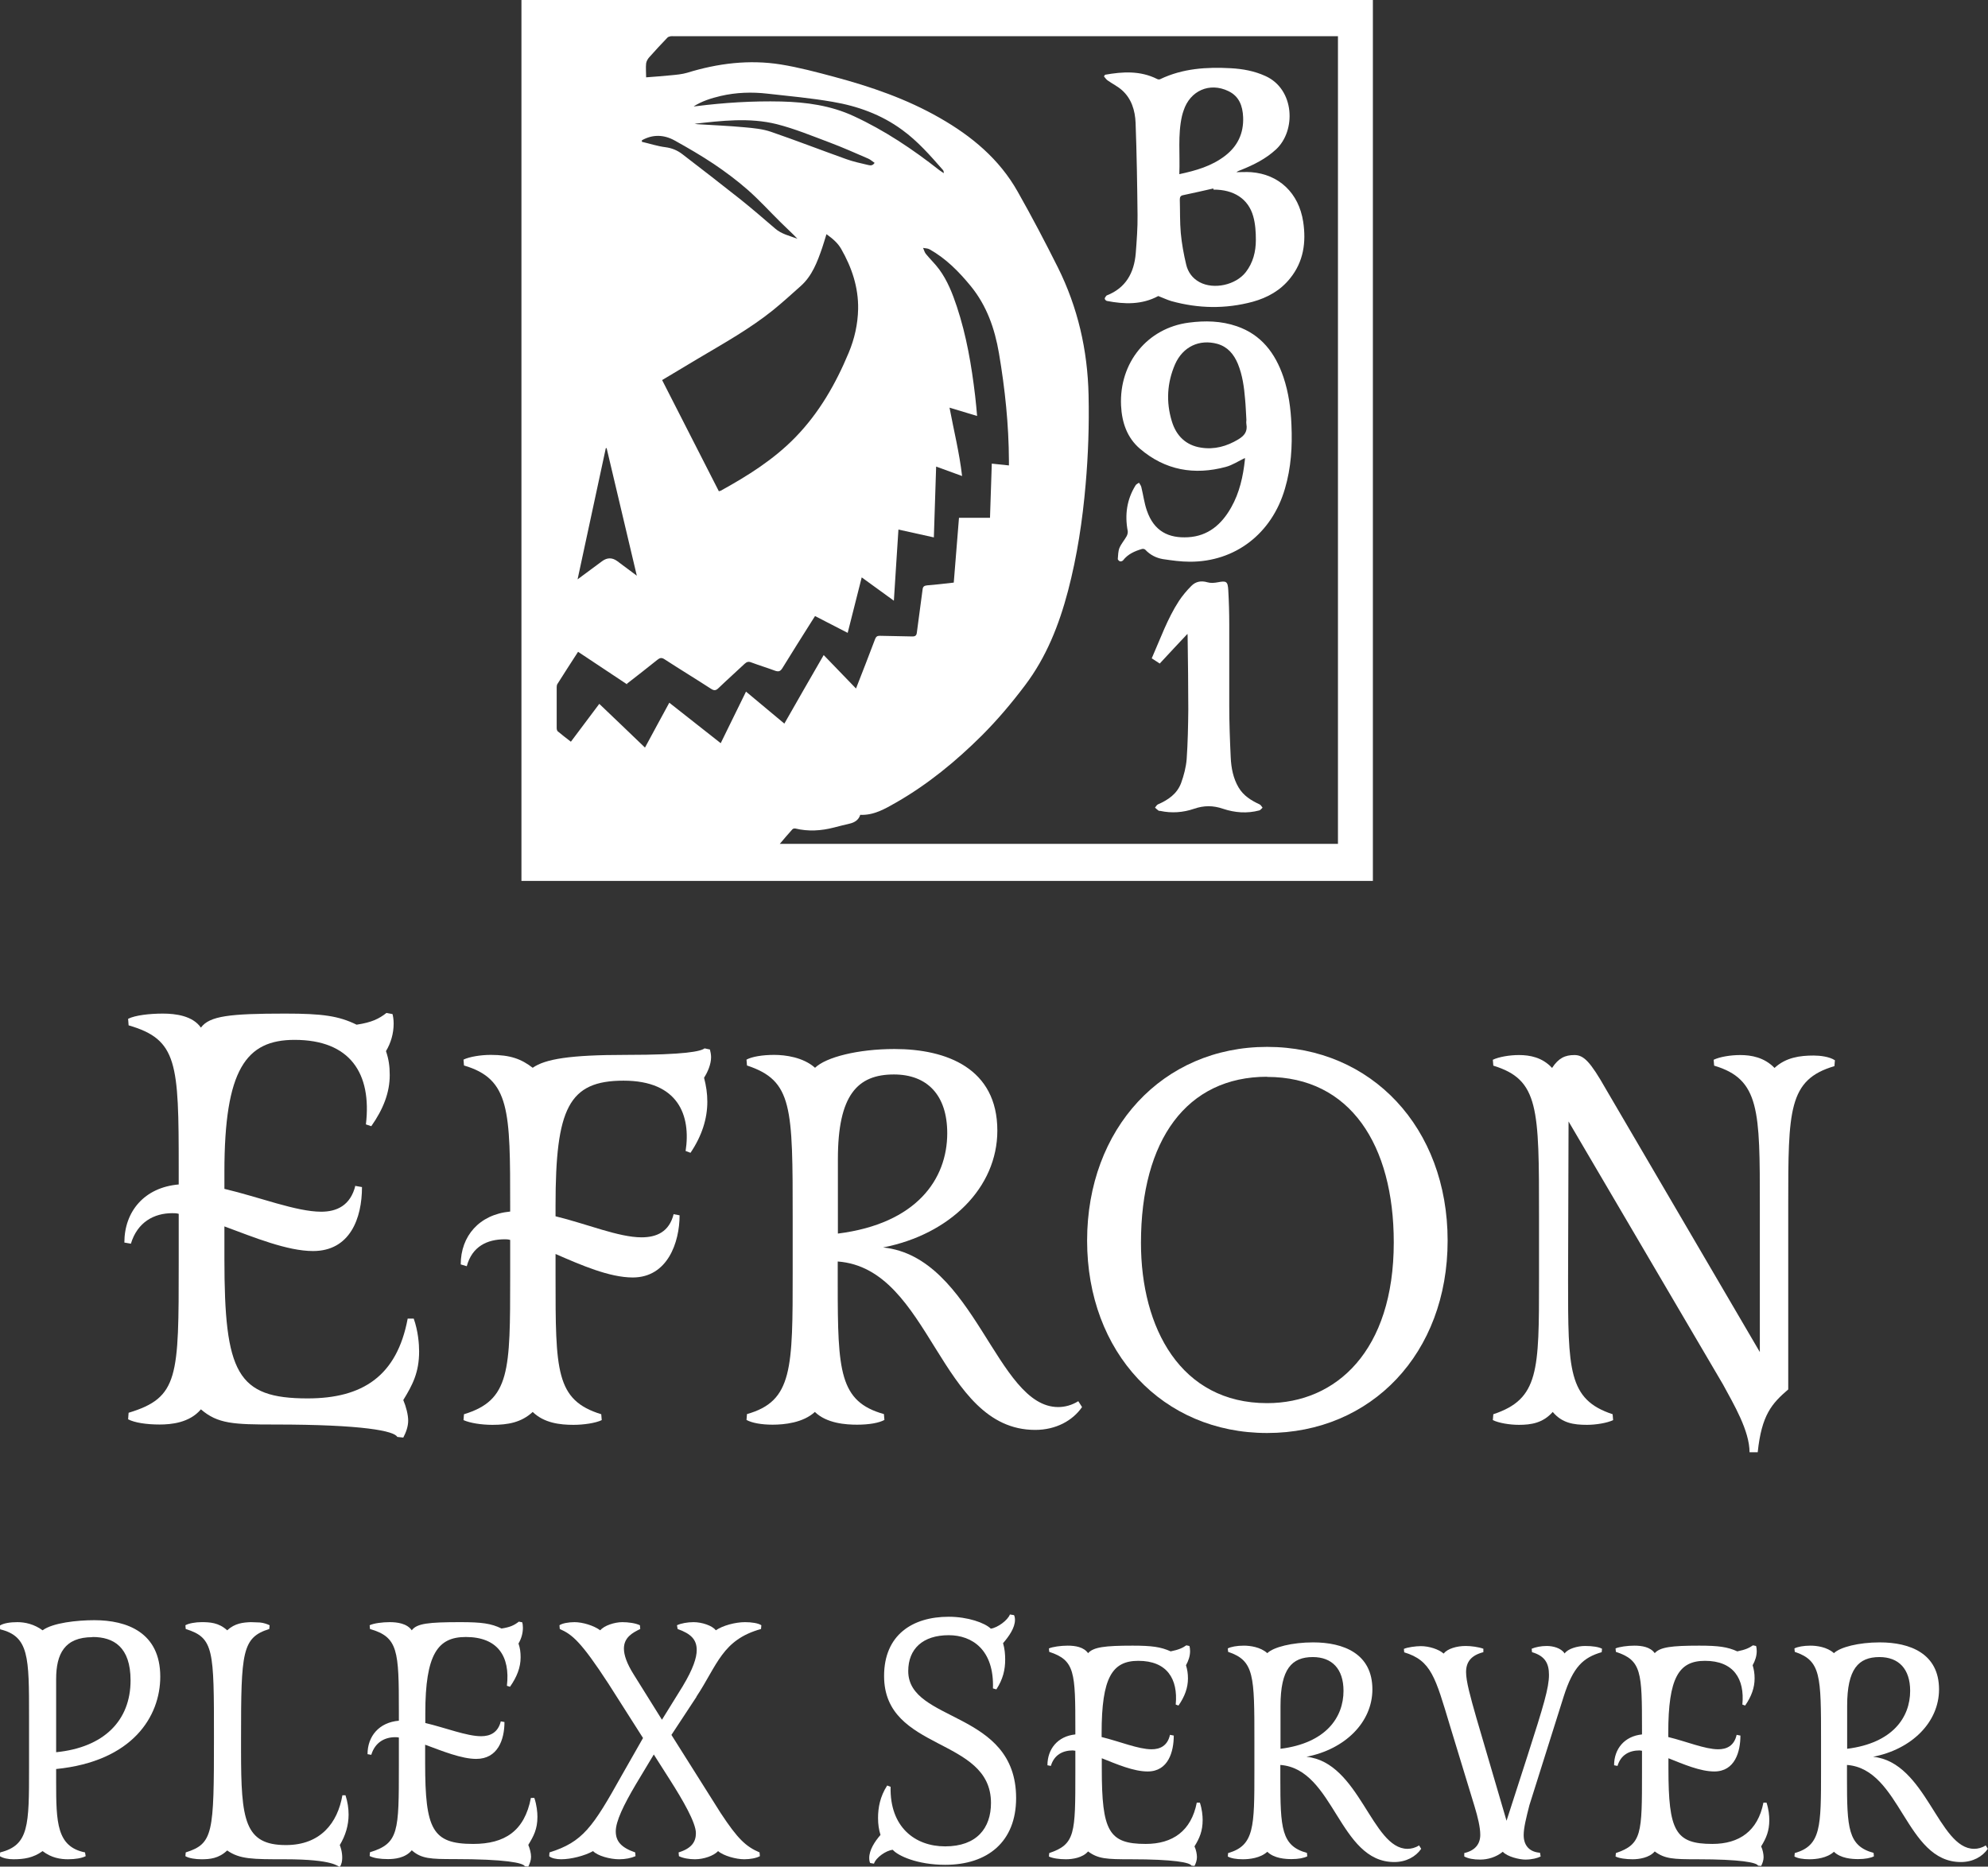 <?xml version="1.0" encoding="UTF-8"?>
<svg id="Layer_2" data-name="Layer 2" xmlns="http://www.w3.org/2000/svg" width="121.81" height="114.38" viewBox="0 0 121.81 114.38">
  <rect x="0" y="0" width="121.81" height="114.38" fill="#333333" stroke="none"/>
  <defs>
    <style>
      .cls-1 {
        fill: #fff;
        stroke-width: 0px;
      }
    </style>
  </defs>
  <g id="Layer_1-2" data-name="Layer 1">
    <g>
      <path class="cls-1" d="M21.78,72.67l.4.07c0,1.91-.73,3.92-3,3.92-1.57,0-3.6-.83-5.43-1.51v1.98c0,7.01.77,8.56,5.1,8.56,3.37,0,5.47-1.37,6.13-4.89h.37c.27.76.33,1.55.33,2.01,0,1.29-.4,2.05-.97,2.98.17.4.3.9.3,1.26s-.13.72-.3,1.04l-.37-.04c-.17-.36-2.07-.76-7.5-.76-2.53,0-3.5-.04-4.53-.93-.7.83-1.83.93-2.53.93-.8,0-1.53-.11-1.93-.32l.03-.4c3.07-.93,3.07-2.19,3.07-9.17v-3.02c-.13-.04-.27-.04-.4-.04-1.1,0-2.13.54-2.53,1.87l-.4-.07c0-1.91,1.23-3.38,3.33-3.56v-1.01c0-6.44-.07-7.87-3.07-8.74l-.03-.4c.43-.22,1.33-.32,2.13-.32s1.83.14,2.33.86c.53-.72,1.77-.86,5.17-.86,2.27,0,3.27.14,4.37.68.93-.14,1.37-.36,1.83-.72l.37.07c.03.11.07.32.07.58,0,.61-.17,1.19-.47,1.69.17.5.23.93.23,1.47,0,1.08-.4,2.09-1.13,3.13l-.33-.11c.37-3.13-.97-5.18-4.37-5.18-2.97,0-4.3,1.8-4.3,8.09v1.04c2.13.5,4.4,1.4,5.93,1.4.93,0,1.8-.36,2.1-1.62Z"/>
      <path class="cls-1" d="M41.27,74.4l.37.07c0,1.65-.73,3.81-2.87,3.81-1.43,0-3.17-.76-4.73-1.44v1.37c0,5.79,0,7.59,2.8,8.45l.03.36c-.37.18-1.1.29-1.73.29-.83,0-1.8-.11-2.5-.79-.7.65-1.53.79-2.47.79-.67,0-1.37-.11-1.77-.29l.03-.36c2.83-.86,2.83-2.66,2.83-8.45v-2.23c-.13-.04-.23-.04-.33-.04-1.07,0-2,.43-2.33,1.65l-.37-.11c0-1.73,1.13-3.06,3.03-3.24v-.32c0-5.86,0-7.8-2.83-8.63l-.03-.36c.37-.18,1.07-.29,1.67-.29,1.2,0,1.87.25,2.57.79.77-.54,2.3-.79,5.7-.79,3.67,0,4.6-.22,4.83-.4l.33.07c.03.14.07.29.07.47,0,.43-.2.9-.43,1.26.13.5.2.97.2,1.47,0,1.04-.33,2.09-1.03,3.13l-.3-.11c.33-2.16-.43-4.31-3.8-4.31s-4.17,1.69-4.17,7.66v.65c1.93.47,3.87,1.29,5.27,1.29.9,0,1.7-.32,1.97-1.44Z"/>
      <path class="cls-1" d="M49.94,86.51c-.73.68-1.9.79-2.6.79s-1.27-.11-1.6-.29l.03-.36c2.8-.79,2.8-2.77,2.8-8.74v-3.2c0-6.9,0-8.49-2.8-9.42l-.03-.36c.33-.18.97-.29,1.7-.29.67,0,1.77.14,2.5.79.67-.65,2.63-1.15,4.87-1.15,3.2,0,6.3,1.19,6.3,5,0,3.49-2.9,6.36-7,7.16,5.63.58,6.93,9.78,10.73,9.78.4,0,.83-.11,1.23-.36l.23.36c-.57.83-1.6,1.4-2.87,1.4-5.9,0-6.36-9.89-12.1-10.32v1.4c0,5.32.1,7.19,2.83,7.95l.03.36c-.33.18-.93.29-1.67.29-.67,0-1.87-.07-2.6-.79ZM54.77,65.84c-2.23,0-3.43,1.26-3.43,5.18v4.57c4.83-.61,6.7-3.34,6.7-6.15,0-2.34-1.23-3.6-3.27-3.6Z"/>
      <path class="cls-1" d="M77.64,87.81c-6.4,0-11.03-4.93-11.03-11.79s4.63-11.87,11.03-11.87,11.06,4.96,11.06,11.87-4.67,11.79-11.06,11.79ZM77.64,65.98c-4.93,0-7.73,3.88-7.73,10.18,0,5.21,2.43,9.82,7.73,9.82,4.23,0,7.76-3.2,7.76-9.85,0-5.97-2.67-10.14-7.76-10.14Z"/>
      <path class="cls-1" d="M107.2,89c0-1.33-.97-2.95-1.63-4.17l-9.46-16.11-.03,9.67c0,5.57,0,7.37,2.73,8.27l.03.36c-.37.18-1.07.29-1.6.29-.83,0-1.53-.11-2.1-.79-.6.68-1.33.79-2.07.79-.57,0-1.23-.11-1.6-.29l.03-.36c2.8-.93,2.8-2.66,2.8-8.27v-3.85c0-6.65,0-8.38-2.8-9.24l-.03-.36c.37-.18,1.03-.29,1.6-.29.67,0,1.43.14,2.03.79.4-.61.8-.79,1.37-.79s.97.4,1.93,2.09l9.43,16.11v-8.99c0-5.82,0-7.73-2.8-8.56l-.03-.36c.37-.18,1.03-.29,1.63-.29.67,0,1.47.14,2.1.79.7-.65,1.57-.76,2.4-.76.4,0,.97.07,1.3.29l-.03.36c-2.83.83-2.83,2.7-2.83,8.56v11.25c-1,.86-1.63,1.55-1.87,3.85h-.5Z"/>
    </g>
    <g>
      <path class="cls-1" d="M3.44,109.2c0,2.49.04,3.96,1.77,4.31l.04.23c-.23.12-.63.19-1.08.19s-1.02-.08-1.56-.5c-.58.42-1.15.5-1.79.5-.31,0-.63-.06-.83-.19l.02-.23c1.77-.44,1.77-1.66,1.77-5.21v-3.11c0-3.65,0-4.92-1.77-5.35l-.02-.23c.23-.15.65-.21,1.08-.21.46,0,1.02.12,1.54.5.62-.46,2.11-.62,3.17-.62,2,0,4.04.75,4.04,3.46,0,2.43-1.69,5.19-6.38,5.66v.79ZM5.67,100.32c-1.71,0-2.23,1.02-2.23,2.57v4.48c2.92-.29,4.56-1.93,4.56-4.4,0-2.05-1.04-2.66-2.33-2.66Z"/>
      <path class="cls-1" d="M11.38,99.82c0-.06-.02-.17-.02-.23.21-.12.63-.19.98-.19.5,0,1.06.02,1.58.5.48-.44.98-.48,1.44-.5.19,0,.38.02.56.02.23.02.46.1.6.17,0,.06-.02.17-.02.23-1.67.52-1.73,1.41-1.73,6.66v.81c0,4.23.21,5.77,2.75,5.77,2.13,0,3.17-1.37,3.46-3.05h.19c.13.39.19.81.19,1.18,0,.66-.19,1.29-.54,1.87.13.33.19.73.12,1.06-.02.08-.06.21-.12.27-.15,0-.29-.46-3.38-.46-1.96,0-2.75,0-3.52-.54-.52.5-1.08.54-1.58.54-.35,0-.77-.06-.98-.19,0-.06.02-.17.02-.23,1.69-.54,1.73-1.16,1.73-7.03,0-5.39,0-6.12-1.73-6.66Z"/>
      <path class="cls-1" d="M30.68,105.48l.23.04c0,1.1-.42,2.26-1.73,2.26-.9,0-2.08-.48-3.13-.87v1.14c0,4.05.44,4.94,2.94,4.94,1.94,0,3.15-.79,3.54-2.82h.21c.15.44.19.89.19,1.16,0,.75-.23,1.18-.56,1.72.1.23.17.52.17.73s-.08.42-.17.6l-.21-.02c-.1-.21-1.19-.44-4.32-.44-1.46,0-2.02-.02-2.61-.54-.4.48-1.06.54-1.46.54-.46,0-.88-.06-1.12-.19l.02-.23c1.77-.54,1.77-1.27,1.77-5.29v-1.74c-.08-.02-.15-.02-.23-.02-.63,0-1.23.31-1.46,1.08l-.23-.04c0-1.1.71-1.95,1.92-2.05v-.58c0-3.71-.04-4.54-1.77-5.04l-.02-.23c.25-.12.77-.19,1.23-.19s1.06.08,1.35.5c.31-.42,1.02-.5,2.98-.5,1.31,0,1.88.08,2.52.39.54-.08.79-.21,1.06-.42l.21.04c.02.06.04.19.04.33,0,.35-.1.68-.27.97.1.29.13.54.13.85,0,.62-.23,1.2-.65,1.8l-.19-.06c.21-1.8-.56-2.99-2.52-2.99-1.71,0-2.48,1.04-2.48,4.67v.6c1.23.29,2.54.81,3.42.81.54,0,1.04-.21,1.21-.93Z"/>
      <path class="cls-1" d="M42.68,103.97l-1.54,2.34,3.02,4.79c1.04,1.58,1.54,2.05,2.38,2.41l.02.23c-.21.12-.6.19-.96.19-.5,0-1.27-.21-1.6-.5-.27.29-.88.5-1.42.5-.33,0-.73-.06-.98-.19l-.02-.23c.81-.25,1.06-.66,1.06-1.18,0-.64-.79-2.01-1.6-3.28l-.98-1.54-1.1,1.83c-.75,1.27-1.23,2.26-1.23,2.88s.35,1,1.19,1.29l.02.23c-.27.12-.63.19-1,.19-.56,0-1.33-.21-1.6-.5-.52.29-1.35.5-1.96.5-.27,0-.6-.06-.73-.19l.02-.23c2.04-.64,2.65-1.54,4.42-4.71l1.31-2.3-2.1-3.3c-1.71-2.63-2.25-3.05-3-3.38l-.02-.23c.17-.12.56-.19.92-.19.5,0,1.19.21,1.58.5.23-.29.88-.5,1.35-.5.37,0,.81.06,1.08.19l.02.23c-.48.23-1,.52-1,1.2,0,.39.17.91.62,1.62l1.71,2.74,1.27-2.05c.65-1.08.86-1.76.86-2.22,0-.64-.35-1-1.17-1.29l-.04-.23c.25-.12.65-.19,1.02-.19.5,0,1.15.21,1.36.5.42-.29,1.19-.5,1.79-.5.4,0,.81.06,1,.19l-.02.23c-2.38.66-2.67,2.2-3.96,4.15Z"/>
      <path class="cls-1" d="M54.7,113.35c-.4.04-1.02.46-1.15.85l-.23-.04c-.04-.06-.06-.19-.06-.31,0-.48.33-1,.69-1.41-.1-.33-.15-.64-.15-1.04,0-.62.12-1.31.56-1.99l.21.08c-.06,2.47,1.5,3.65,3.34,3.65,1.94,0,2.81-1.12,2.81-2.66,0-4.07-6.55-3.13-6.55-7.78,0-2.51,1.73-3.63,3.96-3.63,1.17,0,2.21.37,2.58.73.42-.06,1.04-.52,1.17-.87l.25.04c.04.06.06.19.06.29,0,.5-.38,1.02-.73,1.43.1.33.13.68.13,1,0,.62-.13,1.2-.54,1.83l-.21-.06c.08-2.36-1.27-3.26-2.71-3.26-1.58,0-2.48.83-2.48,2.2,0,3.17,6.61,2.39,6.61,7.78,0,2.68-1.75,4.09-4.34,4.09-1.73,0-2.9-.56-3.21-.91Z"/>
      <path class="cls-1" d="M71.71,106.31l.21.04c0,.98-.33,2.2-1.6,2.2-.86,0-1.88-.44-2.81-.81v.64c0,3.82.42,4.61,2.69,4.61,1.65,0,2.79-.79,3.13-2.53h.19c.13.39.17.79.17,1.06,0,.68-.19,1.12-.5,1.62.1.21.15.48.15.66s-.06.37-.15.54l-.19-.02c-.08-.19-1.06-.39-3.73-.39-1.46,0-1.98-.02-2.6-.48-.33.39-.96.48-1.36.48s-.83-.06-1.04-.17l.02-.21c1.6-.54,1.6-1.2,1.6-4.94v-1.33c-.06,0-.12-.02-.15-.02-.62,0-1.15.27-1.35.95l-.21-.04c0-1,.63-1.78,1.71-1.89v-.29c0-3.53-.02-4.25-1.6-4.77l-.02-.21c.23-.1.73-.17,1.15-.17.46,0,.98.08,1.25.46.33-.37,1.02-.46,2.73-.46,1.19,0,1.73.08,2.33.35.5-.1.73-.21.96-.37l.19.04c.02.06.04.17.04.31,0,.31-.1.6-.25.87.08.27.12.5.12.81,0,.56-.19,1.1-.58,1.66l-.17-.06c.15-1.58-.54-2.68-2.29-2.68-1.6,0-2.25,1.02-2.25,4.42v.25c1.11.27,2.25.75,3.06.75.52,0,.98-.21,1.13-.89Z"/>
      <path class="cls-1" d="M77.65,113.47c-.42.39-1.1.46-1.5.46s-.73-.06-.92-.17l.02-.21c1.61-.46,1.61-1.6,1.61-5.04v-1.85c0-3.98,0-4.9-1.61-5.44l-.02-.21c.19-.1.56-.17.98-.17.38,0,1.02.08,1.44.46.38-.37,1.52-.66,2.81-.66,1.85,0,3.63.68,3.63,2.88,0,2.01-1.67,3.67-4.04,4.13,3.25.33,4,5.64,6.19,5.64.23,0,.48-.06.71-.21l.13.21c-.33.48-.92.81-1.65.81-3.4,0-3.67-5.7-6.98-5.95v.81c0,3.07.06,4.15,1.63,4.58l.02.21c-.19.1-.54.17-.96.17-.38,0-1.08-.04-1.5-.46ZM80.44,101.54c-1.29,0-1.98.73-1.98,2.99v2.63c2.79-.35,3.86-1.93,3.86-3.55,0-1.35-.71-2.07-1.88-2.07Z"/>
      <path class="cls-1" d="M88.46,101.32c.23-.29.79-.46,1.35-.46.31,0,.79.06,1.08.17v.21c-.73.19-1.06.58-1.06,1.22,0,.56.25,1.47.63,2.8l1.85,6.31,1.29-4c.98-3.05,1.31-4.15,1.31-4.94,0-.71-.25-1.16-1.04-1.39l-.02-.21c.23-.1.58-.17.92-.17.38,0,.88.12,1.1.46.19-.29.79-.46,1.25-.46s.85.06,1.04.17l-.02.21c-1.13.33-1.75.89-2.33,2.72l-2.1,6.66c-.19.75-.35,1.37-.35,1.83,0,.68.4,1.04,1,1.08l.04.23c-.19.1-.54.19-.94.19-.35,0-1.1-.17-1.38-.48-.4.33-.92.48-1.38.48-.42,0-.73-.06-.98-.19v-.21c.65-.15.98-.54.98-1.12,0-.46-.15-1.08-.35-1.74l-1.5-4.92c-.9-2.99-1.15-4.02-2.81-4.52l-.02-.21c.21-.1.73-.17,1.04-.17.5,0,1.1.19,1.4.46Z"/>
      <path class="cls-1" d="M106.43,106.31l.21.04c0,.98-.33,2.2-1.6,2.2-.86,0-1.88-.44-2.81-.81v.64c0,3.82.42,4.61,2.69,4.61,1.65,0,2.79-.79,3.13-2.53h.19c.13.39.17.79.17,1.06,0,.68-.19,1.12-.5,1.62.1.21.15.48.15.66s-.06.37-.15.54l-.19-.02c-.08-.19-1.06-.39-3.73-.39-1.46,0-1.98-.02-2.6-.48-.33.39-.96.48-1.36.48s-.83-.06-1.04-.17l.02-.21c1.6-.54,1.6-1.2,1.6-4.94v-1.33c-.06,0-.12-.02-.15-.02-.62,0-1.15.27-1.35.95l-.21-.04c0-1,.63-1.78,1.71-1.89v-.29c0-3.53-.02-4.25-1.6-4.77l-.02-.21c.23-.1.73-.17,1.15-.17.46,0,.98.08,1.25.46.33-.37,1.02-.46,2.73-.46,1.19,0,1.73.08,2.33.35.5-.1.73-.21.96-.37l.19.04c.02.06.04.17.04.31,0,.31-.1.6-.25.87.08.27.12.5.12.81,0,.56-.19,1.1-.58,1.66l-.17-.06c.15-1.58-.54-2.68-2.29-2.68-1.6,0-2.25,1.02-2.25,4.42v.25c1.11.27,2.25.75,3.06.75.52,0,.98-.21,1.13-.89Z"/>
      <path class="cls-1" d="M112.37,113.47c-.42.39-1.1.46-1.5.46s-.73-.06-.92-.17l.02-.21c1.61-.46,1.61-1.6,1.61-5.04v-1.85c0-3.98,0-4.9-1.61-5.44l-.02-.21c.19-.1.56-.17.98-.17.38,0,1.02.08,1.44.46.38-.37,1.52-.66,2.81-.66,1.85,0,3.63.68,3.63,2.88,0,2.01-1.67,3.67-4.04,4.13,3.25.33,4,5.64,6.19,5.64.23,0,.48-.06.71-.21l.13.21c-.33.48-.92.81-1.65.81-3.4,0-3.67-5.7-6.98-5.95v.81c0,3.07.06,4.15,1.63,4.58l.02.21c-.19.1-.54.17-.96.17-.38,0-1.08-.04-1.5-.46ZM115.16,101.54c-1.29,0-1.98.73-1.98,2.99v2.63c2.79-.35,3.86-1.93,3.86-3.55,0-1.35-.71-2.07-1.88-2.07Z"/>
    </g>
    <g>
      <path class="cls-1" d="M84.12,53.98H31.95V0C49.34,0,66.73,0,84.12,0c0,.13,0,.25,0,.38,0,17.74,0,35.48,0,53.22,0,.13,0,.25,0,.38ZM39.58,4.74c.54-.04,1.05-.08,1.56-.13.32-.03.65-.06.96-.15,1.88-.58,3.8-.82,5.74-.51,1.11.18,2.2.47,3.28.76,2.24.6,4.43,1.35,6.47,2.52,1.94,1.11,3.64,2.51,4.77,4.52.86,1.52,1.68,3.08,2.46,4.64,1.22,2.45,1.82,5.06,1.88,7.82.04,1.83-.02,3.65-.18,5.47-.19,2.21-.52,4.39-1.08,6.53-.55,2.09-1.33,4.06-2.63,5.78-.82,1.09-1.7,2.13-2.66,3.09-1.59,1.58-3.31,2.99-5.25,4.1-.68.39-1.37.79-2.19.75-.1.32-.35.47-.65.54-.32.08-.65.15-.97.24-.78.2-1.56.25-2.35.06-.06-.01-.15,0-.19.05-.26.29-.52.59-.77.89h34.2V2.22h-.36c-13.44,0-26.89,0-40.33,0-.07,0-.13-.01-.19,0-.07.02-.16.03-.21.09-.38.4-.75.79-1.11,1.2-.09.1-.17.24-.19.37-.03.27,0,.55,0,.86ZM38.43,41.94c-1-.67-2-1.33-3.01-2-.44.68-.86,1.33-1.27,1.98-.03.05-.04.13-.04.19,0,.83,0,1.67,0,2.5,0,.07.02.16.06.2.26.22.54.43.81.64.59-.79,1.16-1.55,1.74-2.32.94.9,1.87,1.78,2.8,2.68.51-.94.99-1.84,1.49-2.75,1.05.83,2.09,1.65,3.15,2.48.52-1.07,1.03-2.1,1.55-3.16.79.66,1.56,1.3,2.35,1.96.8-1.4,1.58-2.77,2.41-4.2.67.69,1.32,1.37,1.98,2.05.4-1.02.79-2.02,1.17-3.03.06-.15.13-.2.28-.2.67.02,1.34.02,2,.04.19,0,.26-.06.28-.25.11-.88.24-1.75.35-2.63.02-.18.1-.23.27-.25.54-.04,1.08-.11,1.64-.17.11-1.33.21-2.64.32-3.97h1.9c.04-1.11.07-2.21.11-3.32.37.04.7.07,1.05.11,0-.11,0-.2,0-.29-.01-2.21-.24-4.4-.61-6.58-.26-1.52-.75-2.92-1.73-4.12-.73-.89-1.52-1.69-2.52-2.25-.12-.07-.27-.06-.4-.09.06.13.09.28.18.38.26.32.57.61.81.94.5.68.81,1.47,1.08,2.28.59,1.78.9,3.61,1.12,5.47.05.4.08.8.12,1.23-.59-.18-1.12-.34-1.69-.51.27,1.43.61,2.79.77,4.19-.55-.2-1.05-.38-1.59-.58-.05,1.48-.09,2.9-.14,4.34-.73-.16-1.44-.32-2.17-.48-.09,1.45-.19,2.88-.28,4.36-.67-.49-1.31-.95-1.97-1.43-.29,1.14-.57,2.25-.86,3.4-.67-.35-1.33-.69-2-1.03-.08.12-.15.23-.21.33-.6.95-1.2,1.9-1.79,2.86-.13.21-.24.23-.45.16-.48-.18-.98-.33-1.46-.51-.17-.07-.28-.03-.41.09-.52.49-1.06.97-1.58,1.47-.16.16-.27.19-.47.06-.94-.61-1.91-1.2-2.85-1.81-.18-.12-.29-.09-.44.03-.62.5-1.24.98-1.87,1.47ZM44.05,30.1c.06-.02.08-.02.11-.03,1.65-.91,3.25-1.91,4.58-3.28,1.44-1.48,2.46-3.25,3.26-5.17.36-.86.56-1.75.58-2.69.02-1.34-.39-2.54-1.04-3.68-.22-.38-.54-.64-.9-.9-.09.29-.17.56-.26.83-.3.87-.62,1.73-1.32,2.35-.56.5-1.12,1.01-1.7,1.48-1.42,1.14-3,2.02-4.55,2.94-.74.44-1.48.89-2.24,1.34,1.16,2.28,2.32,4.55,3.48,6.82ZM39.02,35.28c-.63-2.66-1.24-5.24-1.85-7.82-.02,0-.03,0-.05,0-.57,2.66-1.14,5.32-1.73,8.04.54-.4,1.02-.76,1.5-1.11q.47-.35.94,0c.37.28.75.56,1.18.88ZM42.46,6.52c.06,0,.11,0,.17-.01,1.74-.22,3.48-.33,5.24-.29,1.53.04,3.03.24,4.45.9,1.88.87,3.6,2.02,5.24,3.31.09.07.18.12.27.18,0-.09-.02-.16-.06-.2-.77-.88-1.54-1.76-2.49-2.45-1.28-.94-2.73-1.46-4.26-1.72-1.32-.23-2.66-.35-3.99-.5-.96-.11-1.92-.08-2.87.14-.59.14-1.17.32-1.69.66ZM39.33,8.61s0,.06,0,.08c.48.11.96.27,1.44.33.39.05.73.19,1.03.42,1.17.9,2.35,1.81,3.51,2.73.74.59,1.46,1.21,2.18,1.83.4.35.9.45,1.37.63-.33-.35-.68-.66-1.01-.99-.68-.67-1.33-1.39-2.05-2.02-.65-.57-1.35-1.09-2.06-1.57-.78-.52-1.59-.99-2.4-1.44-.65-.36-1.33-.39-2-.02ZM42.5,7.58c.07,0,.14.02.22.03.97.06,1.93.1,2.9.19.55.05,1.11.1,1.63.28,1.54.53,3.06,1.12,4.6,1.67.42.15.86.25,1.3.35.14.03.3.09.44-.12-.14-.09-.25-.2-.39-.26-.79-.34-1.57-.69-2.37-.99-1.07-.4-2.13-.84-3.23-1.12-1.68-.42-3.4-.21-5.09-.02Z"/>
      <path class="cls-1" d="M67.71,4.58c1.08-.19,2.15-.26,3.19.26.05.03.14.04.19.01,1.38-.66,2.84-.75,4.32-.67.74.04,1.45.17,2.13.48,1.79.81,1.89,3.35.64,4.5-.63.58-1.36.94-2.13,1.25-.1.04-.2.07-.29.14.3,0,.6-.02.9,0,1.71.13,2.92,1.28,3.19,3.04.19,1.26.02,2.44-.79,3.45-.6.76-1.4,1.2-2.3,1.45-1.67.45-3.33.42-4.99-.04-.27-.08-.53-.21-.8-.31-1,.54-2.07.51-3.15.3-.05-.01-.13-.09-.13-.14,0-.07.07-.13.11-.19,0,0,.01,0,.02-.01,1.15-.45,1.67-1.37,1.77-2.58.06-.78.12-1.56.11-2.34-.02-1.88-.05-3.77-.12-5.65-.03-.76-.25-1.49-.84-2.01-.26-.23-.59-.39-.87-.59-.09-.06-.15-.16-.23-.25.02-.03.05-.07.07-.1ZM74.35,11.62s0-.05-.01-.07c-.62.14-1.23.28-1.85.41-.16.03-.2.12-.2.28.02.68,0,1.36.06,2.04.06.65.18,1.3.33,1.93.11.47.39.85.82,1.08.87.47,2.21.18,2.83-.61.45-.58.62-1.26.62-1.98,0-.48-.03-.98-.16-1.44-.3-1.08-1.2-1.65-2.44-1.64ZM72.27,10.67c1.02-.22,1.97-.49,2.79-1.12.77-.59,1.15-1.38,1.11-2.37-.03-.7-.25-1.29-.91-1.6-1.14-.55-2.34-.03-2.74,1.2-.04.11-.07.22-.1.34-.26,1.16-.11,2.34-.16,3.55Z"/>
      <path class="cls-1" d="M76.29,28.06c-.4.19-.77.44-1.18.55-1.93.52-3.72.21-5.27-1.12-.78-.67-1.1-1.6-1.15-2.64-.12-2.63,1.62-4.75,4.15-5.08,1-.13,1.98-.11,2.94.22,1.49.51,2.36,1.64,2.86,3.12.32.95.45,1.93.49,2.92.06,1.33-.02,2.64-.4,3.92-.8,2.75-3.05,4.48-5.83,4.47-.55,0-1.1-.08-1.65-.16-.4-.07-.77-.25-1.07-.57-.04-.05-.15-.07-.21-.05-.44.13-.86.31-1.16.7-.03.04-.13.07-.18.06-.06-.02-.14-.1-.14-.14.02-.23.02-.48.1-.68.11-.26.3-.47.44-.72.05-.09.08-.21.07-.31-.19-1-.06-1.94.48-2.81.04-.07.14-.11.21-.16.05.08.11.16.14.26.12.48.18.98.34,1.44.44,1.29,1.35,1.71,2.53,1.64,1.22-.07,2.05-.78,2.64-1.83.51-.9.73-1.9.84-2.93,0-.04,0-.08,0-.1ZM76.37,25.73c-.03-.46-.04-.87-.08-1.27-.06-.74-.16-1.47-.44-2.16-.25-.6-.63-1.05-1.26-1.23-1.1-.3-2.11.17-2.59,1.25-.49,1.13-.56,2.31-.2,3.49.27.9.87,1.48,1.79,1.62.82.13,1.58-.08,2.29-.51.36-.22.57-.47.49-.93-.02-.11,0-.22,0-.27Z"/>
      <path class="cls-1" d="M72.76,38.84c-.57.6-1.13,1.21-1.7,1.82-.2-.13-.34-.22-.49-.32.53-1.2.96-2.43,1.67-3.52.22-.33.48-.64.76-.92.27-.27.6-.33.98-.22.2.06.43.04.64,0,.52-.1.61-.06.64.49.04.7.06,1.4.06,2.09,0,1.66,0,3.32,0,4.98,0,1.06.04,2.12.09,3.18.03.64.15,1.27.48,1.83.3.51.77.8,1.29,1.04.07.03.12.13.18.2-.07.06-.12.15-.2.17-.75.2-1.5.14-2.22-.1-.61-.21-1.17-.21-1.78,0-.67.23-1.37.28-2.07.13-.04,0-.09,0-.12-.03-.07-.05-.13-.11-.2-.17.06-.07.11-.17.18-.2.62-.27,1.17-.64,1.42-1.31.17-.47.3-.97.34-1.46.07-1.01.09-2.03.1-3.05,0-1.46-.02-2.91-.04-4.37,0-.09,0-.18-.01-.25Z"/>
    </g>
  </g>
</svg>